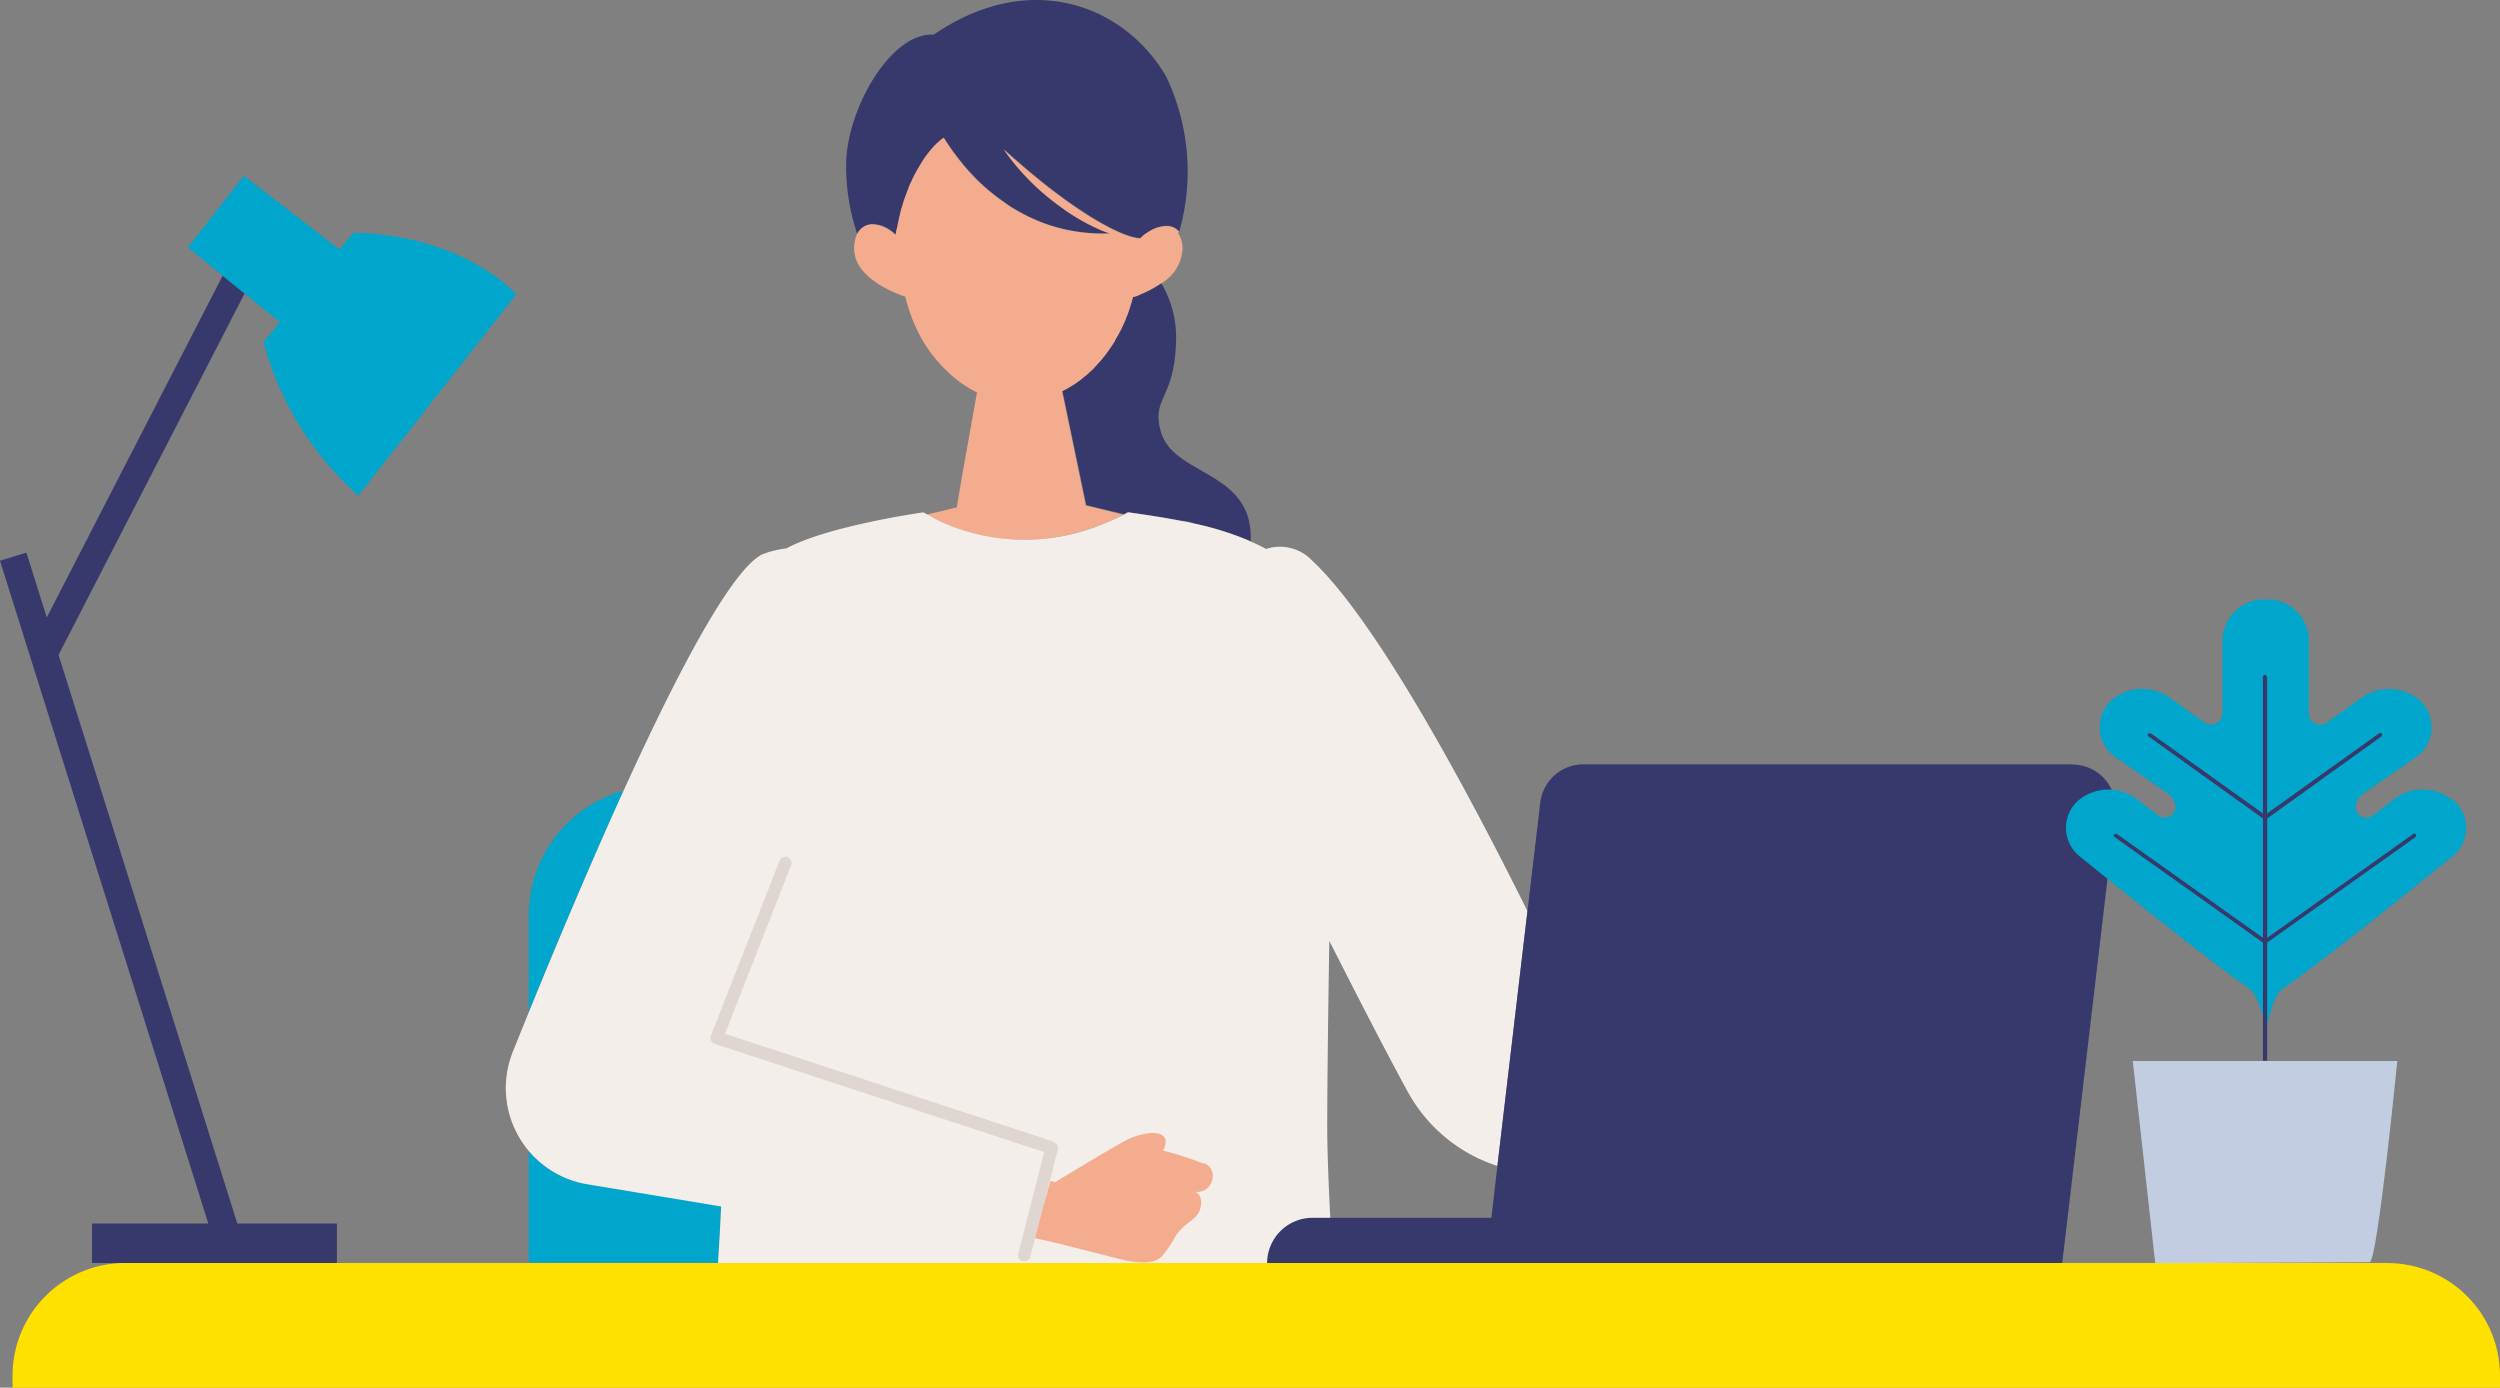 <svg id="グループ_33" data-name="グループ 33" xmlns="http://www.w3.org/2000/svg" width="131.889" height="73.208" viewBox="0 0 131.889 73.208">
  <rect x="0" y="0" width="131.889" height="73.208" fill="#808080" stroke="none"/>
  <path id="パス_269" data-name="パス 269" d="M20.23,36.813v5.116c1.434-3.53,3.213-7.749,5.005-11.679a6.825,6.825,0,0,0-5.005,6.563Z" transform="translate(7.665 11.465)" fill="#00a6cb"/>
  <path id="パス_270" data-name="パス 270" d="M23.319,45.781A5.093,5.093,0,0,1,20.23,44.03v5.9h10c.055-1.062.11-2.055.152-2.978l-7.06-1.172Z" transform="translate(7.665 16.685)" fill="#00a6cb"/>
  <path id="パス_271" data-name="パス 271" d="M44.8,11.369a1.1,1.1,0,0,0-.152.069h0l-.124.041c-.028,0-.055.028-.083.028h-.055c-.028.1-.041.179-.069.276a.743.743,0,0,1-.041.138c-.028.083-.055.179-.083.262a.438.438,0,0,1-.041.124l-.041.124a1.842,1.842,0,0,1-.1.248l-.041.124a.817.817,0,0,1-.055.11c-.028.083-.069.152-.1.221a1.646,1.646,0,0,1-.11.221c-.041.069-.069.138-.11.207-.014.028-.041.069-.055.1a1.213,1.213,0,0,0-.083.138c-.014.041-.041.069-.055.11-.069.11-.138.234-.221.345s-.152.221-.234.331a.6.6,0,0,1-.083.1l-.165.207c-.028.041-.069.069-.1.11-.055.055-.1.11-.152.165-.028.041-.069.069-.1.11a.366.366,0,0,0-.069.083l-.069.069a1.243,1.243,0,0,1-.138.124c-.028.014-.041.041-.069.055s-.069.055-.1.083-.041.028-.055.041l-.234.193c-.014,0-.028.028-.041.028a1.673,1.673,0,0,1-.193.138c-.014,0-.041.028-.055.041a1.191,1.191,0,0,1-.221.138.043.043,0,0,0-.028.014c-.069.041-.124.083-.179.11a.1.1,0,0,0-.055.028,1.261,1.261,0,0,1-.193.1l1.255,6.026,1.986.483c.124-.069.207-.11.207-.11h0c.869.124,1.834.262,2.813.455a1.8,1.8,0,0,1,.565.1c.041,0,.069.028.11.041a17.953,17.953,0,0,1,2.813.869c.055.028.124.055.179.083.152-3.806-4.109-3.392-4.757-5.846-.455-1.751.7-1.641.814-4.564a5.648,5.648,0,0,0-.8-3.254,6.456,6.456,0,0,1-1.034.552h0Z" transform="translate(15.405 4.092)" fill="#37386b"/>
  <path id="パス_272" data-name="パス 272" d="M34.01,11.846h.055a1.84,1.84,0,0,1,.924.524c.028-.11.041-.221.069-.331a.256.256,0,0,1,.028-.1c.014-.069.028-.138.041-.221a.26.26,0,0,1,.028-.11c.014-.069.028-.124.041-.193a.4.4,0,0,1,.028-.124c.014-.055.028-.11.041-.179,0-.041.028-.069.028-.11a.778.778,0,0,1,.055-.165.256.256,0,0,1,.028-.1c.014-.055.041-.124.055-.179a.2.2,0,0,1,.028-.083A4.988,4.988,0,0,1,35.637,10a.105.105,0,0,1,.028-.069c.014-.055.041-.1.055-.152,0-.028.028-.055.041-.083s.041-.083.055-.124.028-.055.041-.083.041-.083.055-.124.028-.055.041-.083a.818.818,0,0,1,.055-.11c0-.028.028-.041.041-.069s.041-.083.069-.124a.1.1,0,0,1,.028-.055,1.029,1.029,0,0,1,.1-.165h0c.069-.11.124-.221.193-.317a4.441,4.441,0,0,1,.483-.634,2.121,2.121,0,0,1,.165-.179,3.53,3.53,0,0,1,.414-.359.048.048,0,0,0,.028-.014c.014,0,.3.5.855,1.2.165.207.359.441.579.676.152.152.3.317.469.483.11.1.221.207.331.3.234.207.483.4.745.593l.414.29a4.753,4.753,0,0,0,.441.276A8.912,8.912,0,0,0,46.31,12.3c-.11-.041-.207-.069-.317-.11-.041-.014-.069-.028-.11-.041-.069-.028-.138-.055-.193-.083A.644.644,0,0,1,45.552,12a1.343,1.343,0,0,0-.152-.069l-.165-.083c-.041-.014-.069-.041-.11-.055-.331-.179-.662-.372-.979-.579h0c-.152-.11-.317-.221-.469-.331A12.819,12.819,0,0,1,40.7,7.861c3.985,3.626,6.522,4.73,7.212,4.688a2.222,2.222,0,0,1,.441-.345,1.139,1.139,0,0,1,.179-.1h0a2.763,2.763,0,0,1,.359-.138c.041,0,.083-.028.124-.028.069,0,.152-.028.221-.028h.014a.84.84,0,0,1,.7.3,11.608,11.608,0,0,0-.689-8.163C47.151.373,42.187-1.723,37,1.821c-2.234-.124-4.481,3.764-4.619,6.6a11.07,11.07,0,0,0,.579,3.916,1.213,1.213,0,0,1,.083-.138.9.9,0,0,1,.979-.359Z" transform="translate(12.265 0.003)" fill="#37386b"/>
  <path id="パス_273" data-name="パス 273" d="M49.819,10.234a.819.819,0,0,0-.7-.3H49.1a.645.645,0,0,0-.221.028.4.4,0,0,0-.124.028,1.28,1.28,0,0,0-.359.138h0c-.069.028-.124.069-.179.1a1.811,1.811,0,0,0-.441.345c-.689.041-3.227-1.062-7.212-4.688A12.551,12.551,0,0,0,43.546,8.9c.152.11.3.221.469.331h0a10.126,10.126,0,0,0,.979.579c.041.014.069.041.11.055l.165.083a1.343,1.343,0,0,0,.152.069c.041.028.1.041.138.069.069.028.138.055.193.083s.069.028.11.041a2.888,2.888,0,0,0,.317.11h0a9.233,9.233,0,0,1-3.047-.386,9.232,9.232,0,0,1-1.9-.841,4.753,4.753,0,0,1-.441-.276l-.414-.29c-.262-.193-.51-.4-.745-.593-.11-.1-.221-.207-.331-.3-.165-.165-.331-.317-.469-.483a8.017,8.017,0,0,1-.579-.676c-.565-.7-.841-1.213-.855-1.2l-.028.014a3.529,3.529,0,0,0-.414.359,2.12,2.12,0,0,0-.165.179,5.763,5.763,0,0,0-.483.634c-.069.1-.124.207-.193.317h0a1.029,1.029,0,0,1-.1.165.1.1,0,0,1-.028.055c-.028.041-.041.083-.069.124,0,.028-.028.041-.041.069a.818.818,0,0,1-.055.11c0,.028-.028.055-.041.083s-.041.083-.055.124-.028.055-.041.083-.041.083-.055.124-.028.055-.041.083c-.014.055-.041.1-.055.152a.105.105,0,0,1-.028.069c-.055.152-.11.317-.179.483a.2.2,0,0,1-.028.083c-.014.055-.041.11-.055.179a.256.256,0,0,1-.028.1.777.777,0,0,1-.055.165c0,.041-.028.069-.028.11s-.028.11-.041.179a.4.4,0,0,1-.028.124c-.014.055-.028.124-.041.193a.26.26,0,0,1-.028.11c-.014.069-.028.138-.041.221a.256.256,0,0,1-.028.1c-.028.11-.041.221-.069.331a2.015,2.015,0,0,0-.924-.524H33.88a.9.9,0,0,0-.979.359c-.028.041-.055.1-.083.138a1.985,1.985,0,0,0-.138.772c.014,1.7,2.7,2.51,2.7,2.51a8.742,8.742,0,0,0,.786,2.082A7.54,7.54,0,0,0,38,17.956a5.88,5.88,0,0,0,1.048.689s.041.028.11.069h0c-.055.317-.91,5.033-1.062,6.053l-1.613.386a2.734,2.734,0,0,0,.276.152c.248.138.5.248.731.359a10.9,10.9,0,0,0,8.259,0c.193-.083.372-.152.524-.221.069-.028.124-.055.179-.083.179-.083.317-.152.427-.207L44.9,24.671l-1.255-6.026s.124-.069.193-.1c.014,0,.028-.014.055-.028a1.259,1.259,0,0,0,.179-.11A.043.043,0,0,0,44.1,18.4c.069-.041.138-.1.221-.138.014,0,.041-.028.055-.041a2.341,2.341,0,0,1,.193-.138c.014,0,.028-.028.041-.028.069-.055.152-.124.234-.193.014-.014.041-.028.055-.041a1.651,1.651,0,0,0,.165-.152,1.243,1.243,0,0,1,.138-.124l.138-.138c.028-.041.069-.069.1-.11.055-.055.1-.11.152-.165.028-.041.069-.069.1-.11l.165-.207c.028-.028.055-.069.083-.1q.228-.31.455-.662a.277.277,0,0,0,.055-.11,2.076,2.076,0,0,1,.138-.234c.041-.069.069-.138.11-.207s.069-.138.11-.221.069-.152.1-.221.069-.152.1-.234a1.841,1.841,0,0,1,.1-.248l.083-.248c.028-.083.055-.165.083-.262.041-.138.083-.262.11-.4h.055a.2.2,0,0,0,.083-.028.438.438,0,0,0,.124-.041h0a1.343,1.343,0,0,0,.152-.069h0a5.923,5.923,0,0,0,1.034-.552A2.264,2.264,0,0,0,50,11.2a1.423,1.423,0,0,0-.234-.9Z" transform="translate(12.382 2)" fill="#f4ac8e"/>
  <path id="パス_274" data-name="パス 274" d="M61.806,22.054a2.348,2.348,0,0,0-2.344-.524,8.532,8.532,0,0,0-.8-.386c-.055-.028-.124-.055-.179-.083a15.44,15.44,0,0,0-2.813-.869c-.221-.055-.455-.1-.676-.138-.993-.193-1.944-.331-2.813-.455h0s-.069.041-.207.11c-.11.055-.248.124-.427.207-.055.028-.11.055-.179.083-.152.069-.331.138-.524.221a10.775,10.775,0,0,1-8.259,0,7.168,7.168,0,0,1-.731-.359,2.735,2.735,0,0,0-.276-.152c-.069-.041-.124-.069-.193-.11,0,0-5.005.7-7.225,1.9a5.4,5.4,0,0,0-1.282.317c-1.489.758-3.985,5.322-6.536,10.783-2.413,5.171-4.881,11.141-6.619,15.457a5.145,5.145,0,0,0,3.93,6.991l7.06,1.172c-.041.924-.1,1.93-.165,2.992H62.978c-.179-3.089-.29-5.681-.29-7.184,0-1.875.041-5.709.11-9.818,1.393,2.744,2.923,5.736,4.137,7.956a8.3,8.3,0,0,0,4.73,3.916l1.586-13.444c-3.144-6.329-8.025-15.457-11.445-18.573Z" transform="translate(7.331 7.43)" fill="#f3eee9"/>
  <path id="パス_275" data-name="パス 275" d="M45.3,47.805,27.95,42.11l3.475-8.866A.328.328,0,1,0,30.818,33l-3.613,9.2a.425.425,0,0,0,0,.262.407.407,0,0,0,.193.179l17.388,5.709-1.365,5.364a.324.324,0,0,0,.234.4h.083a.324.324,0,0,0,.317-.248l.248-.951.414-1.6.786-3.089a.341.341,0,0,0-.221-.4Z" transform="translate(10.3 12.428)" fill="#dfd6d1"/>
  <path id="パス_276" data-name="パス 276" d="M48.494,44.965a16.362,16.362,0,0,0-2.137-.689c.276-.538.1-.814-.262-.9a1.317,1.317,0,0,0-.524-.014,3.558,3.558,0,0,0-1.144.359c-.827.427-3.764,2.22-3.764,2.22l-.248-.069-.4,1.42-.414,1.6,1.31.3,3.034.772s1.875.579,2.413-.193A5.528,5.528,0,0,0,46.894,49c.483-.951,1.241-.993,1.42-1.655.207-.772-.29-.9-.29-.9a.808.808,0,0,0,.938-.7.683.683,0,0,0-.483-.814Z" transform="translate(15.003 16.426)" fill="#f4ac8e"/>
  <path id="パス_277" data-name="パス 277" d="M90.949,29.24H65.164a2.294,2.294,0,0,0-2.275,2.027l-.676,5.722L60.628,50.433l-.317,2.73H50.879a2.4,2.4,0,0,0-2.4,2.4H90.425l2.8-23.758a2.276,2.276,0,0,0-2.275-2.551Z" transform="translate(18.368 11.082)" fill="#37386b"/>
  <path id="パス_278" data-name="パス 278" d="M125.778,48.32H6.423A5.944,5.944,0,0,0,.48,54.263V54.9H131.707v-.634a5.944,5.944,0,0,0-5.943-5.943Z" transform="translate(0.182 18.311)" fill="#ffe100"/>
  <path id="パス_279" data-name="パス 279" d="M2.468,28.576l-1.076-3.42L0,25.584,10.99,60.552H4.854v2.082h12.92V60.552H12.52l-9.432-30,9.818-19.07-1.158-.938Z" transform="translate(0 3.997)" fill="#37386b"/>
  <path id="パス_280" data-name="パス 280" d="M15.932,9.712l-.745.9L10.141,6.72,7.19,10.5l1.82,1.489,1.158.938,1.875,1.517L11.175,15.5A16.673,16.673,0,0,0,16.18,23.6L24.509,12.98s-2.7-3.116-8.577-3.254Z" transform="translate(2.724 2.55)" fill="#00a6cb"/>
  <path id="パス_281" data-name="パス 281" d="M99.446,33.534a2.487,2.487,0,0,0-3.1-.055l-1.089.841a.57.57,0,0,1-.924-.4.93.93,0,0,1,.4-.745l2.744-1.9a1.929,1.929,0,0,0,.248-3.006,2.487,2.487,0,0,0-3.1-.138l-1.793,1.282a.609.609,0,0,1-.979-.441v-3.9a2.185,2.185,0,0,0-2.041-2.137h-.469A2.2,2.2,0,0,0,87.3,25.067v3.9a.614.614,0,0,1-.979.441l-1.793-1.282a2.486,2.486,0,0,0-3.1.138,1.929,1.929,0,0,0,.248,3.006l2.744,1.9a.93.93,0,0,1,.4.745.572.572,0,0,1-.924.4L82.8,33.478a2.486,2.486,0,0,0-3.1.055,1.93,1.93,0,0,0,.152,3.02s5.929,4.84,8.563,6.7c.579.414.745.524,1.186,2.344.441-1.834.607-1.944,1.186-2.344,2.634-1.861,8.563-6.7,8.563-6.7a1.93,1.93,0,0,0,.152-3.02Z" transform="translate(29.948 8.691)" fill="#00a6cb"/>
  <path id="パス_282" data-name="パス 282" d="M96.8,34.369s.055-.1.014-.138a.109.109,0,0,0-.152-.014l-7.694,5.474v-6.3L95,29.06s.055-.1.014-.138a.109.109,0,0,0-.152-.014l-5.9,4.219V25.917s-.055-.1-.11-.1a.107.107,0,0,0-.11.1v7.212l-5.9-4.219s-.124-.028-.152.014a.092.092,0,0,0,.014.138l6.039,4.33v6.3l-7.694-5.474s-.124-.028-.152.014a.092.092,0,0,0,.014.138l7.832,5.571v6.233h.221V39.94Z" transform="translate(30.64 9.786)" fill="#37386b"/>
  <path id="パス_283" data-name="パス 283" d="M81.6,40.59l1.186,10.672s10.893-.055,11.307-.055S95.554,40.59,95.554,40.59H81.6Z" transform="translate(30.916 15.382)" fill="#c2cde2"/>
</svg>
